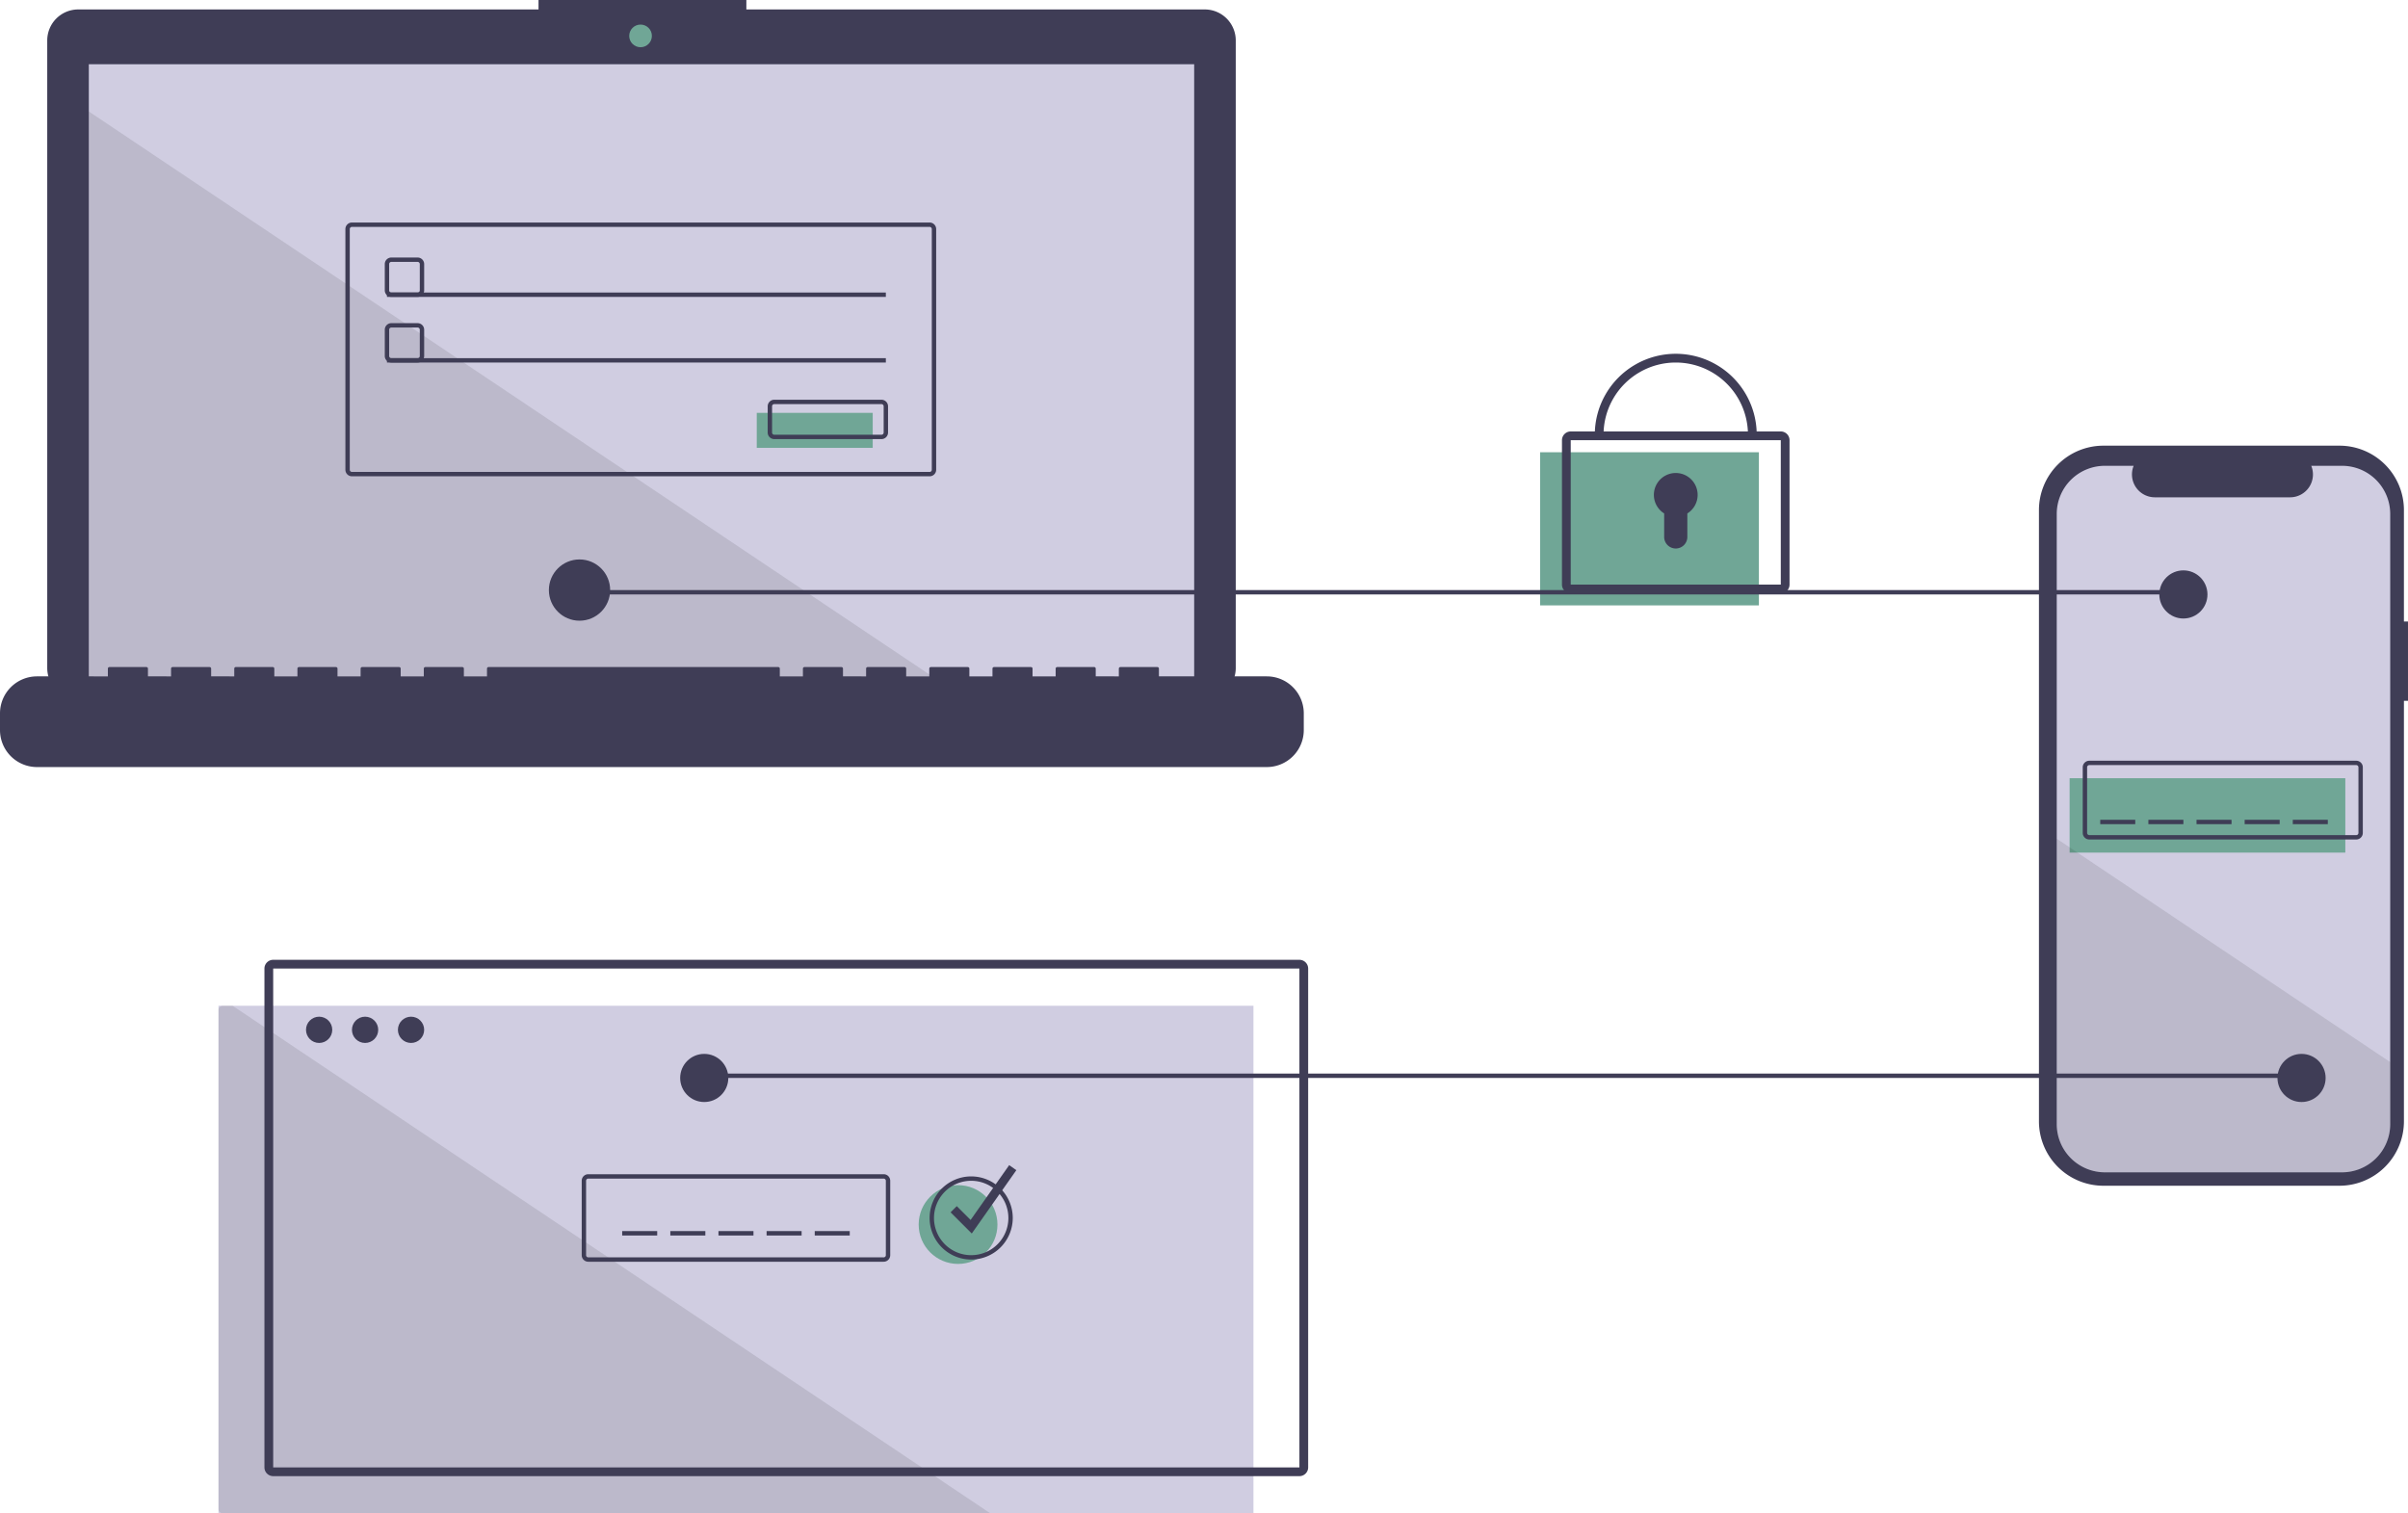 <svg xmlns="http://www.w3.org/2000/svg" width="1100.501" height="691.707" data-name="Layer 1" viewBox="0 0 1100.501 691.707"><path fill="#3f3d56" d="M1100.5 284.09h-1.858v-50.915a29.47 29.47 0 0 0-29.469-29.468h-107.87a29.47 29.47 0 0 0-29.47 29.468v279.327a29.47 29.47 0 0 0 29.47 29.468h107.87a29.47 29.47 0 0 0 29.469-29.468V320.333h1.859Z"/><path fill="#d0cde1" d="M1092.371 234.907v278.92a22.01 22.01 0 0 1-22.01 22.01h-108.39a22 22 0 0 1-22-22.01v-278.92a22 22 0 0 1 22-22h13.15a10.46 10.46 0 0 0 9.68 14.4h61.8a10.44 10.44 0 0 0 9.68-14.4h14.08a22.01 22.01 0 0 1 22.01 22"/><path fill="#70a696" d="M945.851 355.707h126v34h-126z"/><path fill="#3f3d56" d="M1076.851 383.707h-122a3.003 3.003 0 0 1-3-3v-30a3.003 3.003 0 0 1 3-3h122a3.003 3.003 0 0 1 3 3v30a3.003 3.003 0 0 1-3 3m-122-34a1 1 0 0 0-1 1v30a1 1 0 0 0 1 1h122a1 1 0 0 0 1-1v-30a1 1 0 0 0-1-1Z"/><path fill="#3f3d56" d="M959.851 374.707h16v2h-16zm22 0h16v2h-16zm22 0h16v2h-16zm22 0h16v2h-16zm22 0h16v2h-16z"/><path d="M1092.371 485.467v28.36a22.01 22.01 0 0 1-22.01 22.01h-108.39a22 22 0 0 1-22-22.01v-130.46Z" opacity=".1"/><path fill="#d0cde1" d="M99.851 459.707h473v232h-473z"/><path d="M452.601 691.707h-350.75a2.006 2.006 0 0 1-2-2v-228a2.006 2.006 0 0 1 2-2h4.44Z" opacity=".1"/><path fill="#3f3d56" d="M318.851 490.707h733v2h-733zM550.593 4.318h-209.49V0h-94.99v4.318H35.758a14.17 14.17 0 0 0-14.17 14.17v286.856a14.17 14.17 0 0 0 14.17 14.17h514.834a14.17 14.17 0 0 0 14.17-14.17V18.488a14.17 14.17 0 0 0-14.17-14.17"/><path fill="#d0cde1" d="M40.591 29.357h505.17v284.98H40.591z"/><circle cx="292.744" cy="16.407" r="5.181" fill="#70a696"/><path fill="#3f3d56" d="M190.851 135.707h-12a3.003 3.003 0 0 1-3-3v-12a3.003 3.003 0 0 1 3-3h12a3.003 3.003 0 0 1 3 3v12a3.003 3.003 0 0 1-3 3m-12-16a1 1 0 0 0-1 1v12a1 1 0 0 0 1 1h12a1 1 0 0 0 1-1v-12a1 1 0 0 0-1-1Z"/><path fill="#3f3d56" d="M176.851 133.707h228v2h-228z"/><path fill="#70a696" d="M345.851 188.707h53v16h-53z"/><path fill="#3f3d56" d="M402.851 200.707h-49a3.003 3.003 0 0 1-3-3v-12a3.003 3.003 0 0 1 3-3h49a3.003 3.003 0 0 1 3 3v12a3.003 3.003 0 0 1-3 3m-49-16a1 1 0 0 0-1 1v12a1 1 0 0 0 1 1h49a1 1 0 0 0 1-1v-12a1 1 0 0 0-1-1Z"/><path fill="#70a696" d="M703.851 206.707h100v70h-100z"/><path fill="#3f3d56" d="M813.851 271.207h-96a4.004 4.004 0 0 1-4-4v-66a4.004 4.004 0 0 1 4-4h96a4.004 4.004 0 0 1 4 4v66a4.004 4.004 0 0 1-4 4m-96-70v66h96.003l-.003-66Z"/><path fill="#3f3d56" d="M802.851 198.707h-4a33 33 0 1 0-66 0h-4a37 37 0 1 1 74 0m-27 27.5a10 10 0 1 0-15.294 8.472v10.734a5.294 5.294 0 0 0 5.294 5.294 5.294 5.294 0 0 0 5.294-5.294v-10.734a9.98 9.98 0 0 0 4.706-8.472m-491.5 336.5h16v2h-16zm22 0h16v2h-16zm22 0h16v2h-16zm22 0h16v2h-16zm22 0h16v2h-16z"/><path fill="#3f3d56" d="M593.85 674.707H124.852a4.004 4.004 0 0 1-4-4v-228a4.004 4.004 0 0 1 4-4h469a4.004 4.004 0 0 1 4 4v228a4.004 4.004 0 0 1-4 4m-468.999-232v228h469.003l-.003-228Z"/><circle cx="145.851" cy="470.707" r="6" fill="#3f3d56"/><circle cx="166.851" cy="470.707" r="6" fill="#3f3d56"/><circle cx="187.851" cy="470.707" r="6" fill="#3f3d56"/><path fill="#3f3d56" d="M403.851 576.707h-135a3.003 3.003 0 0 1-3-3v-34a3.003 3.003 0 0 1 3-3h135a3.003 3.003 0 0 1 3 3v34a3.003 3.003 0 0 1-3 3m-135-38a1 1 0 0 0-1 1v34a1 1 0 0 0 1 1h135a1 1 0 0 0 1-1v-34a1 1 0 0 0-1-1Z"/><circle cx="437.851" cy="559.707" r="18" fill="#70a696"/><path fill="#3f3d56" d="M443.851 575.707a19 19 0 1 1 19-19 19.02 19.02 0 0 1-19 19m0-36a17 17 0 1 0 17 17 17.02 17.02 0 0 0-17-17"/><path fill="#3f3d56" d="m444.118 563.803-9.681-9.682 2.828-2.828 6.319 6.318 17.632-25.056 3.271 2.303z"/><path d="M433.761 314.337H40.591V50.947z" opacity=".1"/><path fill="#3f3d56" d="M578.948 309.152h-49.302V305.6a.704.704 0 0 0-.705-.705h-16.903a.704.704 0 0 0-.705.705v3.552H500.77V305.6a.704.704 0 0 0-.705-.705h-16.903a.704.704 0 0 0-.705.705v3.552h-10.564V305.6a.704.704 0 0 0-.705-.705h-16.903a.704.704 0 0 0-.705.705v3.552h-10.564V305.6a.704.704 0 0 0-.705-.705h-16.903a.704.704 0 0 0-.704.705v3.552h-10.565V305.6a.704.704 0 0 0-.705-.705H396.53a.704.704 0 0 0-.704.705v3.552H385.26V305.6a.704.704 0 0 0-.704-.705h-16.904a.704.704 0 0 0-.704.705v3.552h-10.565V305.6a.704.704 0 0 0-.704-.705H223.268a.704.704 0 0 0-.704.705v3.552h-10.565V305.6a.704.704 0 0 0-.704-.705H194.39a.704.704 0 0 0-.704.705v3.552h-10.565V305.6a.704.704 0 0 0-.704-.705h-16.904a.704.704 0 0 0-.704.705v3.552h-10.565V305.6a.704.704 0 0 0-.704-.705h-16.904a.704.704 0 0 0-.704.705v3.552h-10.565V305.6a.704.704 0 0 0-.704-.705H107.76a.704.704 0 0 0-.704.705v3.552H96.491V305.6a.704.704 0 0 0-.704-.705H78.883a.704.704 0 0 0-.704.705v3.552H67.614V305.6a.704.704 0 0 0-.704-.705H50.006a.704.704 0 0 0-.704.705v3.552H16.904A16.904 16.904 0 0 0 0 326.055v7.644a16.904 16.904 0 0 0 16.904 16.903h562.044A16.904 16.904 0 0 0 595.85 333.7v-7.644a16.904 16.904 0 0 0-16.903-16.903m-154.096-91.446h-264a3.003 3.003 0 0 1-3-3v-110a3.003 3.003 0 0 1 3-3h264a3.003 3.003 0 0 1 3 3v110a3.003 3.003 0 0 1-3 3m-264-114a1 1 0 0 0-1 1v110a1 1 0 0 0 1 1h264a1 1 0 0 0 1-1v-110a1 1 0 0 0-1-1Z"/><path fill="#3f3d56" d="M190.851 165.707h-12a3.003 3.003 0 0 1-3-3v-12a3.003 3.003 0 0 1 3-3h12a3.003 3.003 0 0 1 3 3v12a3.003 3.003 0 0 1-3 3m-12-16a1 1 0 0 0-1 1v12a1 1 0 0 0 1 1h12a1 1 0 0 0 1-1v-12a1 1 0 0 0-1-1Z"/><path fill="#3f3d56" d="M176.851 163.707h228v2h-228zm88 106h733v2h-733z"/><circle cx="264.851" cy="269.707" r="14" fill="#3f3d56"/><circle cx="997.851" cy="271.707" r="11" fill="#3f3d56"/><circle cx="1051.851" cy="492.707" r="11" fill="#3f3d56"/><circle cx="321.851" cy="492.707" r="11" fill="#3f3d56"/></svg>